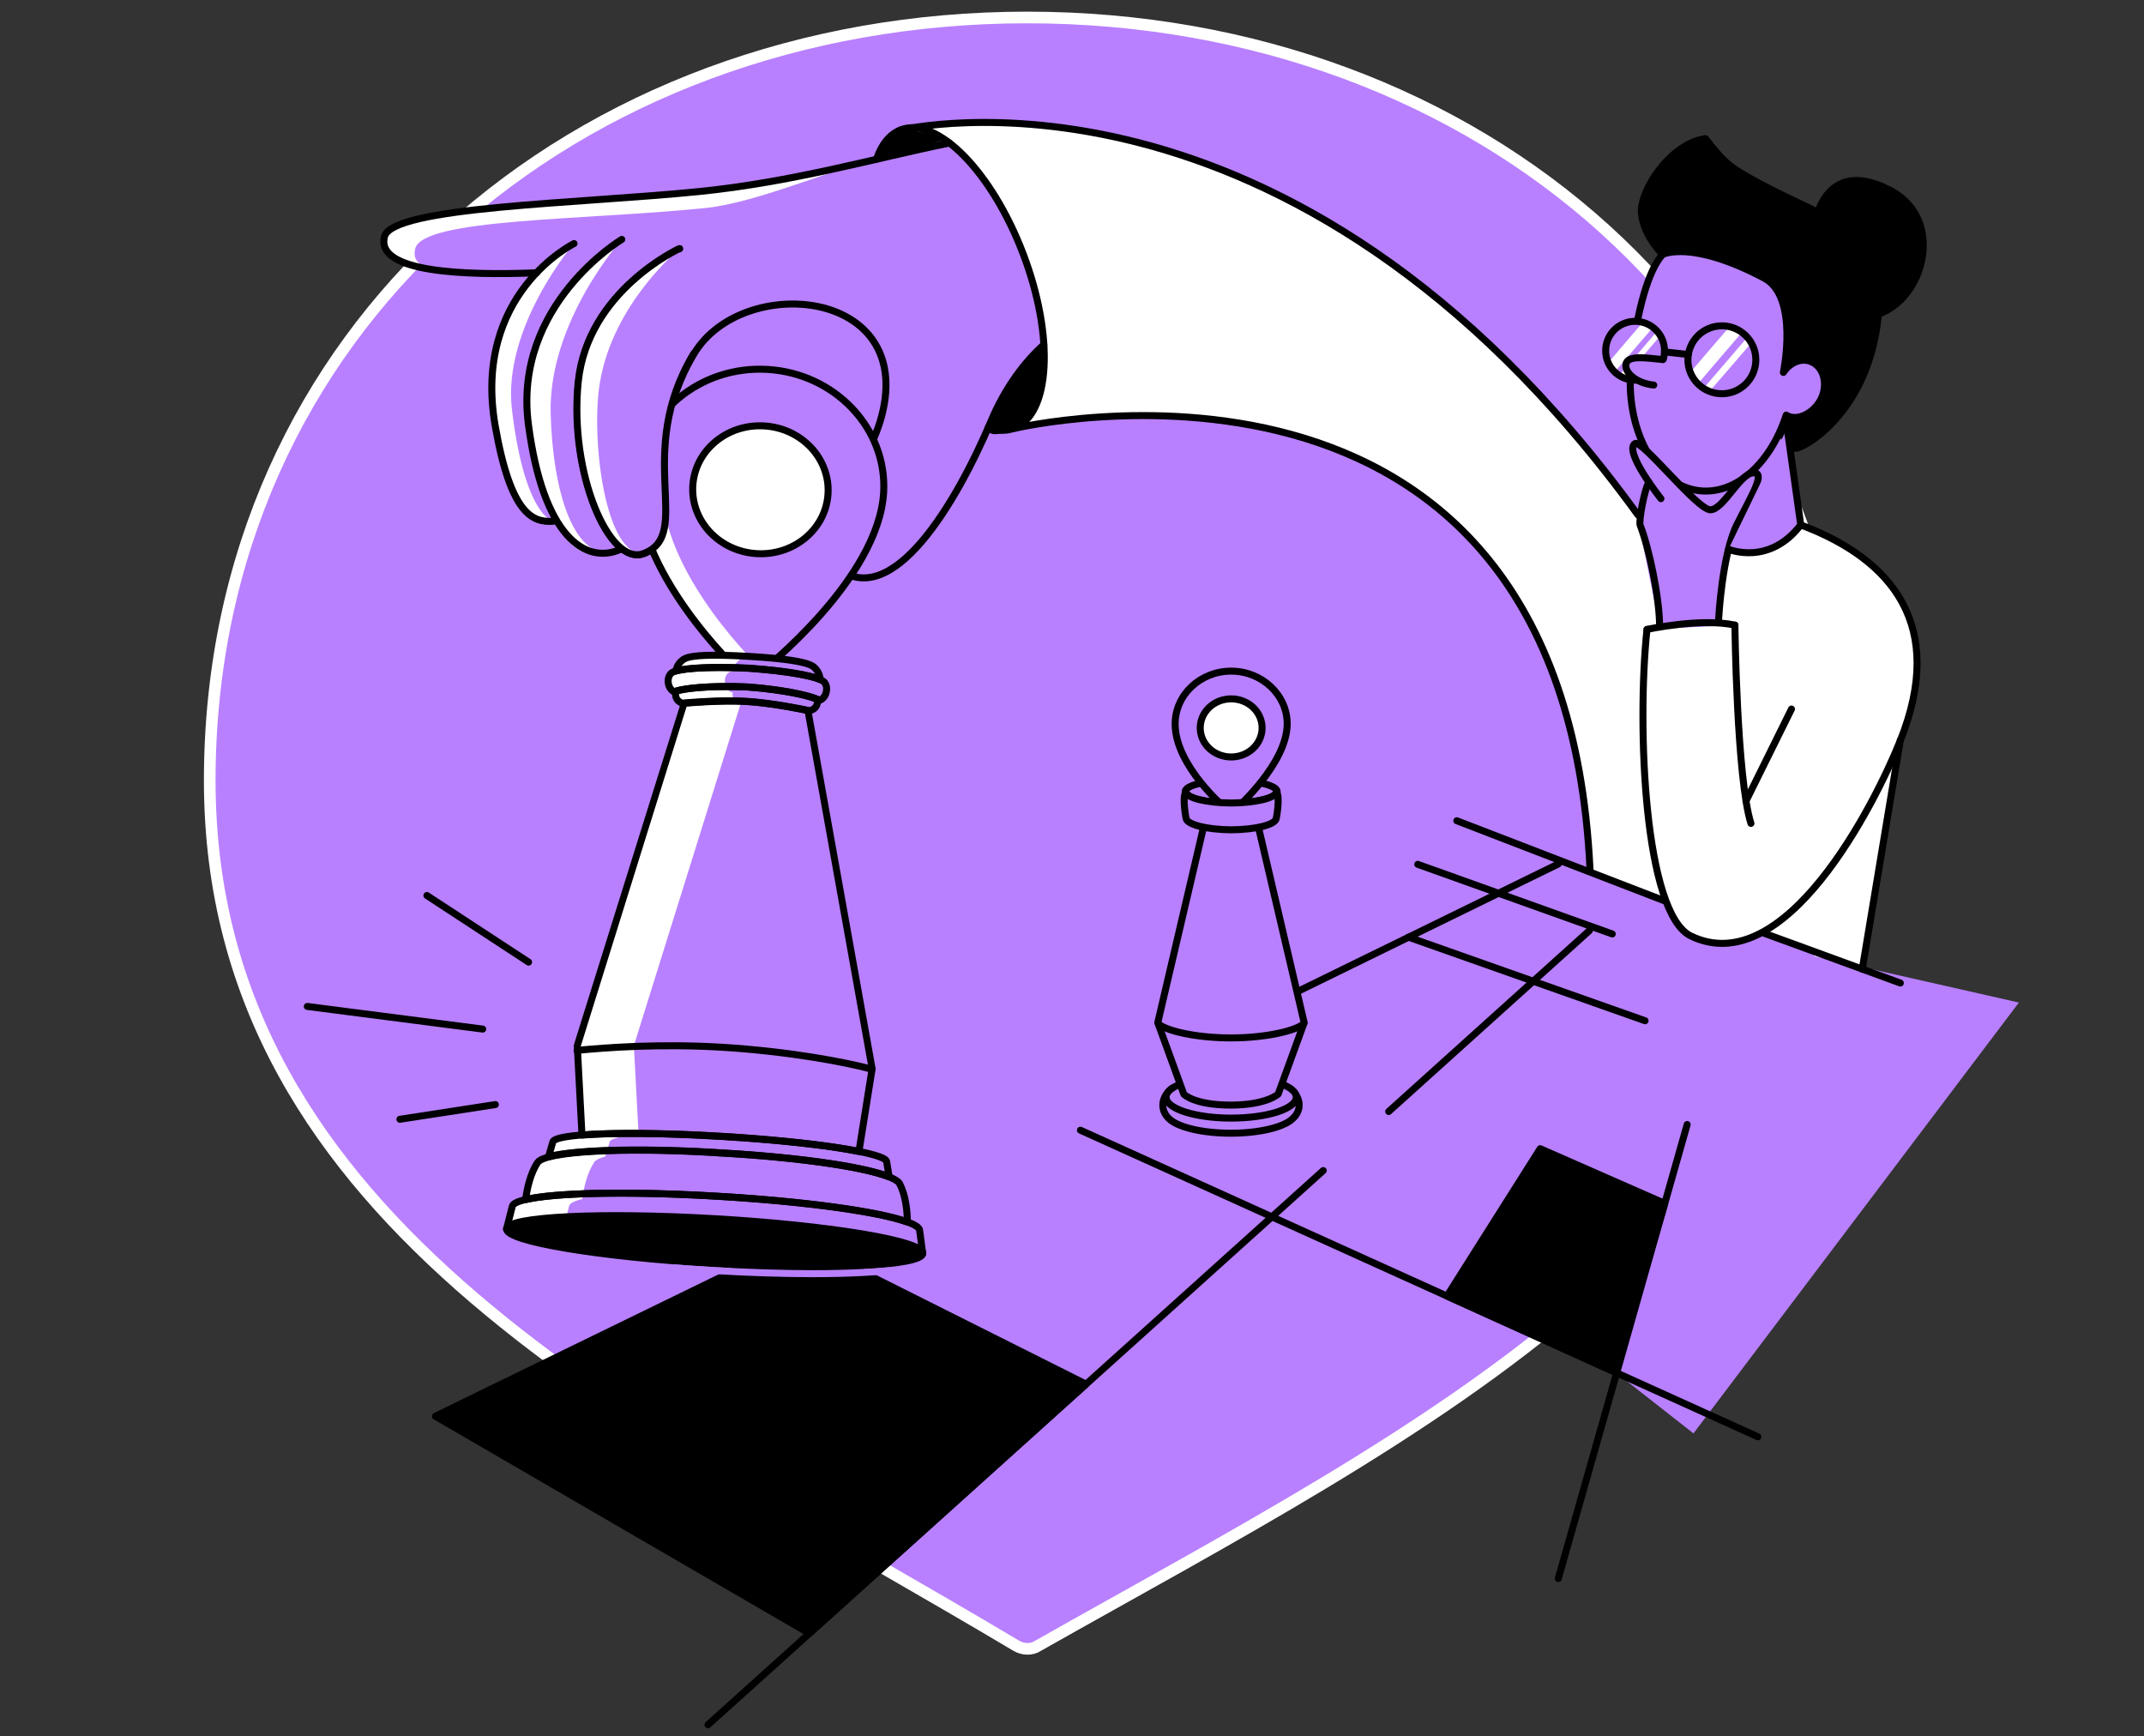 <svg width="368" height="298" viewBox="0 0 368 298" fill="none" xmlns="http://www.w3.org/2000/svg">
<rect x="0" y="0" width="368" height="298" fill="#333333" stroke="none"/>
<path d="M176.309 3C98.814 3 36 56.53 36 133.944C36 210.707 110.986 244.628 174.451 282.452C175.566 283.102 177.053 283.195 178.168 282.452C243.212 245.65 316.619 210.614 316.619 133.851C316.619 56.437 253.805 3 176.309 3Z" fill="#B880FF" stroke="white" stroke-width="2" stroke-linecap="round" stroke-linejoin="round"/>
<path d="M158.505 21.626C158.505 21.626 170.551 27.196 175.278 42.675C180.006 58.153 179.521 67.35 178.16 69.746C176.8 72.142 175.084 73.859 175.084 73.859C175.084 73.859 205.07 65.504 232.498 78.619C259.925 91.734 267.308 114.045 269.996 127.581C272.684 141.149 272.878 149.179 272.878 149.179L285.669 154.587C285.669 154.587 288.486 162.003 294.574 161.711C300.63 161.42 302.119 160.157 302.119 160.157L319.638 166.698L326.503 127.192C326.503 127.192 333.4 106.079 322.552 98.242C311.704 90.406 309.049 90.406 309.049 90.406C309.049 90.406 308.304 93.579 303.123 94.583C302.346 94.745 296.679 94.292 296.679 94.292C296.064 97.239 295.772 106.565 294.833 106.921C293.927 107.277 284.86 107.666 284.86 107.666L280.909 88.074C280.909 88.074 262.16 59.999 232.854 41.153C203.548 22.306 172.396 19.521 158.505 21.626Z" fill="white"/>
<path d="M168.705 237.745L224.564 234.247L257.205 219.772L290.671 245.998L346.524 172.059L307.009 163.104L232.66 153.907L168.705 237.745Z" fill="#B880FF"/>
<path d="M300.403 73.988L307.495 75.899L305.973 84.221C305.973 84.221 303.415 87.006 302.799 86.876C302.152 86.779 295.449 84.901 295.449 84.901L300.403 73.988Z" fill="#B880FF"/>
<path d="M74.732 243.055L136.938 212.746L186.418 237.55L138.913 280.327L74.732 243.055Z" fill="black" stroke="black" stroke-width="1.2" stroke-miterlimit="10" stroke-linecap="round" stroke-linejoin="round"/>
<path d="M121.524 296L227.122 200.894" stroke="black" stroke-width="1.2" stroke-miterlimit="10" stroke-linecap="round" stroke-linejoin="round"/>
<path d="M250.049 140.857L285.669 154.587" stroke="black" stroke-width="1.2" stroke-miterlimit="10" stroke-linecap="round" stroke-linejoin="round"/>
<path d="M302.864 160.189L326.179 168.706" stroke="black" stroke-width="1.2" stroke-miterlimit="10" stroke-linecap="round" stroke-linejoin="round"/>
<path d="M267.47 270.904L289.587 192.992" stroke="black" stroke-width="1.2" stroke-miterlimit="10" stroke-linecap="round" stroke-linejoin="round"/>
<path d="M185.447 193.964L301.731 246.585" stroke="black" stroke-width="1.2" stroke-miterlimit="10" stroke-linecap="round" stroke-linejoin="round"/>
<path d="M248.365 222.428L264.362 197.137L285.734 206.528L277.25 235.51L248.365 222.428Z" fill="black" stroke="black" stroke-width="1.2" stroke-miterlimit="10" stroke-linecap="round" stroke-linejoin="round"/>
<path d="M238.359 190.758L272.813 159.704" stroke="black" stroke-width="1.2" stroke-miterlimit="10" stroke-linecap="round" stroke-linejoin="round"/>
<path d="M241.759 160.837L282.366 175.182" stroke="black" stroke-width="1.2" stroke-miterlimit="10" stroke-linecap="round" stroke-linejoin="round"/>
<path d="M203.386 179.619L267.47 148.273" stroke="black" stroke-width="1.2" stroke-miterlimit="10" stroke-linecap="round" stroke-linejoin="round"/>
<path d="M243.346 148.338L276.732 160.287" stroke="black" stroke-width="1.2" stroke-miterlimit="10" stroke-linecap="round" stroke-linejoin="round"/>
<path d="M162.973 24.541C149.761 27.261 136.031 31.244 120.067 32.863C99.278 34.968 67.252 35.421 65.989 40.635C64.467 46.755 79.654 47.305 92.121 46.819" fill="#B880FF"/>
<path d="M98.533 41.8C98.533 41.8 81.047 50.349 84.997 73.081C87.685 88.495 91.538 89.661 94.906 89.467" fill="#B880FF"/>
<path d="M106.726 41.088C106.726 41.088 88.009 52.26 90.696 72.823C93.222 92.09 100.476 96.98 106.564 94.259" fill="#B880FF"/>
<path d="M71.267 42.675C72.562 37.461 100.184 37.817 120.974 35.712C129.911 34.806 142.605 29.074 150.441 27.326L162.973 24.541C149.761 27.261 136.031 31.244 120.067 32.863C99.278 34.968 67.252 35.421 65.989 40.635C64.629 46.107 76.74 47.143 88.268 46.949C78.553 46.722 70.134 47.37 71.267 42.675Z" fill="white"/>
<path d="M87.879 70.361C86.163 56.146 98.501 41.8 98.501 41.8C98.501 41.8 81.014 50.349 84.965 73.081C87.653 88.495 91.506 89.661 94.874 89.467C94.906 89.467 90.049 88.495 87.879 70.361Z" fill="white"/>
<path d="M94.517 70.944C94.129 55.109 106.726 41.088 106.726 41.088C106.726 41.088 88.009 52.26 90.696 72.823C93.125 91.539 98.986 97.012 104.945 94.778C98.533 95.781 94.874 84.545 94.517 70.944Z" fill="white"/>
<path d="M116.667 42.675C116.667 42.675 100.897 49.896 99.31 65.569C97.724 81.242 104.653 97.206 110.514 95.004C119.258 91.734 108.701 77.971 119.16 60.647C127.45 46.949 157.048 49.41 151.348 71.333C148.596 81.954 137.262 92.122 143.479 97.303C153.032 105.269 164.236 86.164 170.13 72.207C172.559 66.443 175.926 62.039 179.165 59.157" fill="#B880FF"/>
<path d="M116.667 42.675C116.667 42.675 100.897 49.896 99.31 65.569C97.724 81.242 104.653 97.206 110.514 95.004C119.258 91.734 108.701 77.971 119.16 60.647C127.45 46.949 157.048 49.41 151.348 71.333C148.596 81.954 137.262 92.122 143.479 97.303C153.032 105.269 164.236 86.164 170.13 72.207C172.559 66.443 175.926 62.039 179.165 59.157" stroke="black" stroke-width="1.2" stroke-miterlimit="10" stroke-linecap="round" stroke-linejoin="round"/>
<path d="M162.973 24.541C149.761 27.261 136.031 31.244 120.067 32.863C99.278 34.968 67.252 35.421 65.989 40.635C64.467 46.755 79.654 47.305 92.121 46.819" stroke="black" stroke-width="1.2" stroke-miterlimit="10" stroke-linecap="round" stroke-linejoin="round"/>
<path d="M98.533 41.8C98.533 41.8 81.047 50.349 84.997 73.081C87.685 88.495 91.538 89.661 94.906 89.467" stroke="black" stroke-width="1.2" stroke-miterlimit="10" stroke-linecap="round" stroke-linejoin="round"/>
<path d="M106.726 41.088C106.726 41.088 88.009 52.26 90.696 72.823C93.222 92.09 100.476 96.98 106.564 94.259" stroke="black" stroke-width="1.2" stroke-miterlimit="10" stroke-linecap="round" stroke-linejoin="round"/>
<path d="M174.081 73.535C174.081 73.535 268.215 51.094 272.911 149.179" stroke="black" stroke-width="1.2" stroke-miterlimit="10" stroke-linecap="round" stroke-linejoin="round"/>
<path d="M154.619 22.306C154.619 22.306 221.455 6.115 281.136 88.366" stroke="black" stroke-width="1.2" stroke-miterlimit="10" stroke-linecap="round" stroke-linejoin="round"/>
<path d="M150.442 27.326C151.284 24.8 152.708 23.019 154.619 22.274C160.869 19.91 170.259 29.463 175.635 43.614C181.01 57.765 180.298 71.139 174.048 73.502C172.688 74.021 171.166 73.956 169.579 73.438" stroke="black" stroke-width="1.2" stroke-miterlimit="10" stroke-linecap="round" stroke-linejoin="round"/>
<path d="M73.273 153.686L90.727 165.117" stroke="black" stroke-width="1.2" stroke-miterlimit="10" stroke-linecap="round" stroke-linejoin="round"/>
<path d="M52.743 172.726L82.858 176.612" stroke="black" stroke-width="1.2" stroke-miterlimit="10" stroke-linecap="round" stroke-linejoin="round"/>
<path d="M68.642 192.091L85.028 189.565" stroke="black" stroke-width="1.2" stroke-miterlimit="10" stroke-linecap="round" stroke-linejoin="round"/>
<path d="M287.871 45.201L285.41 43.679C285.41 43.679 282.172 40.635 281.751 36.717C281.33 32.831 286.641 24.638 292.729 23.796C296.096 28.135 297.1 28.815 301.504 31.212C315.202 38.659 324.074 38.951 322.358 54.559C320.642 70.167 310.603 76.385 308.434 76.903C306.264 77.421 305.196 71.592 306.232 69.941C307.236 68.321 287.871 45.201 287.871 45.201Z" fill="black" stroke="black" stroke-width="1.2" stroke-miterlimit="10" stroke-linecap="round" stroke-linejoin="round"/>
<path d="M306.102 63.917C307.203 62.266 309.049 61.424 310.7 62.007C312.74 62.719 313.712 65.31 312.838 67.836C311.963 70.361 309.146 72.207 307.106 71.495C306.912 71.43 306.75 71.333 306.588 71.236C303.965 79.396 298.039 84.901 291.757 84.221C284.082 83.411 278.804 73.664 279.97 62.428C280.941 53.166 283.014 46.204 285.378 43.679C285.378 43.679 290.235 41.088 302.799 47.726C308.822 50.9 306.102 63.917 306.102 63.917Z" fill="#B880FF" stroke="black" stroke-width="1.2" stroke-miterlimit="10" stroke-linecap="round" stroke-linejoin="round"/>
<path d="M280.65 65.245C283.44 65.245 285.701 62.983 285.701 60.194C285.701 57.404 283.44 55.142 280.65 55.142C277.86 55.142 275.598 57.404 275.598 60.194C275.598 62.983 277.86 65.245 280.65 65.245Z" fill="#B880FF"/>
<path d="M281.978 55.304L276.052 62.234C276.311 62.816 276.699 63.367 277.153 63.82L283.726 56.178C283.176 55.757 282.593 55.466 281.978 55.304Z" fill="white"/>
<path d="M300.597 58.866C300.403 58.51 300.176 58.218 299.917 57.894L292.405 66.638C292.728 66.832 293.085 67.026 293.441 67.156L300.597 58.866Z" fill="white"/>
<path d="M296.841 56.081L290.138 63.885C290.429 64.63 290.883 65.31 291.433 65.86L298.978 57.052C298.363 56.599 297.651 56.243 296.841 56.081Z" fill="white"/>
<path d="M284.989 57.603C284.827 57.344 284.633 57.085 284.439 56.826L277.93 64.436C278.189 64.597 278.48 64.759 278.772 64.889" fill="white"/>
<path d="M280.65 65.245C283.44 65.245 285.701 62.983 285.701 60.194C285.701 57.404 283.44 55.142 280.65 55.142C277.86 55.142 275.598 57.404 275.598 60.194C275.598 62.983 277.86 65.245 280.65 65.245Z" stroke="black" stroke-width="1.2" stroke-miterlimit="10" stroke-linecap="round" stroke-linejoin="round"/>
<path d="M295.546 67.576C298.765 67.576 301.375 64.967 301.375 61.748C301.375 58.529 298.765 55.919 295.546 55.919C292.327 55.919 289.717 58.529 289.717 61.748C289.717 64.967 292.327 67.576 295.546 67.576Z" stroke="black" stroke-width="1.2" stroke-miterlimit="10" stroke-linecap="round" stroke-linejoin="round"/>
<path d="M285.702 60.388L289.782 60.841" stroke="black" stroke-width="1.2" stroke-miterlimit="10" stroke-linecap="round" stroke-linejoin="round"/>
<path d="M282.722 63.432L284.05 61.586L287.256 62.136L285.475 65.342L282.722 63.432Z" fill="#B880FF"/>
<path d="M283.856 66.087C280.844 65.763 278.934 64.015 279.063 62.59C279.257 60.873 282.463 61.424 285.442 61.715" fill="#B880FF"/>
<path d="M283.856 66.087C280.844 65.763 278.934 64.015 279.063 62.59C279.257 60.873 282.463 61.424 285.442 61.715" stroke="black" stroke-width="1.2" stroke-miterlimit="10" stroke-linecap="round" stroke-linejoin="round"/>
<path d="M282.69 108.022C280.909 124.925 282.269 156.822 290.235 160.643C306.297 168.382 321.646 138.429 326.212 126.998C333.951 107.504 325.078 96.105 309.081 90.082" stroke="black" stroke-width="1.2" stroke-miterlimit="10" stroke-linecap="round" stroke-linejoin="round"/>
<path d="M294.995 106.176C294.995 106.176 295.578 95.134 298.136 90.017C300.694 84.901 303.188 80.983 300.889 81.145C298.59 81.339 295.837 87.394 293.603 87.492C291.368 87.589 281.751 75.284 280.618 76.125C278.675 77.55 285.086 85.581 285.086 85.581" fill="#B880FF"/>
<path d="M294.995 106.176C294.995 106.176 295.578 95.134 298.136 90.017C300.694 84.901 303.188 80.983 300.889 81.145C298.59 81.339 295.837 87.394 293.603 87.492C291.368 87.589 281.751 75.284 280.618 76.125C278.675 77.55 285.086 85.581 285.086 85.581" stroke="black" stroke-width="1.2" stroke-miterlimit="10" stroke-linecap="round" stroke-linejoin="round"/>
<path d="M283.014 82.732C282.269 83.962 281.233 89.37 281.524 90.147C283.014 93.968 284.86 102.517 284.86 107.601" fill="#B880FF"/>
<path d="M283.014 82.732C282.269 83.962 281.233 89.37 281.524 90.147C283.014 93.968 284.86 102.517 284.86 107.601" stroke="black" stroke-width="1.2" stroke-miterlimit="10" stroke-linecap="round" stroke-linejoin="round"/>
<path d="M282.69 108.022C282.69 108.022 291.886 106.014 297.78 107.277Z" fill="#B880FF"/>
<path d="M282.69 108.022C282.69 108.022 291.886 106.014 297.78 107.277" stroke="black" stroke-width="1.2" stroke-miterlimit="10" stroke-linecap="round" stroke-linejoin="round"/>
<path d="M297.78 107.277C297.78 107.277 298.104 133.636 300.533 141.311" stroke="black" stroke-width="1.2" stroke-miterlimit="10" stroke-linecap="round" stroke-linejoin="round"/>
<path d="M307.495 121.687L299.691 137.457" stroke="black" stroke-width="1.2" stroke-miterlimit="10" stroke-linecap="round" stroke-linejoin="round"/>
<path d="M319.638 166.342L326.179 126.998" stroke="black" stroke-width="1.2" stroke-miterlimit="10" stroke-linecap="round" stroke-linejoin="round"/>
<path d="M296.679 94.26C296.679 94.26 303.609 97.206 309.081 90.082L306.75 73.47" fill="#B880FF"/>
<path d="M296.679 94.26C296.679 94.26 303.609 97.206 309.081 90.082L306.75 73.47" stroke="black" stroke-width="1.2" stroke-miterlimit="10" stroke-linecap="round" stroke-linejoin="round"/>
<path d="M311.381 39.08C311.381 39.08 312.644 26.645 324.269 32.571C335.894 38.497 328.381 56.89 317.371 54.073C306.329 51.288 311.381 39.08 311.381 39.08Z" fill="black" stroke="black" stroke-width="1.2" stroke-miterlimit="10" stroke-linecap="round" stroke-linejoin="round"/>
<path d="M131.725 63.399C120.099 62.719 110.093 71.074 109.446 82.051C108.507 97.854 126.414 114.822 127.191 115.534C127.58 115.891 128.098 116.117 128.616 116.15C129.166 116.182 129.717 116.02 130.17 115.664C131.012 115.016 150.798 99.376 151.672 84.512C152.287 73.567 143.35 64.079 131.725 63.399Z" fill="#B880FF"/>
<path d="M113.623 82.051C113.655 81.274 113.785 80.497 113.915 79.72H109.77C109.64 80.465 109.543 81.242 109.478 82.051C108.539 97.854 126.446 114.822 127.224 115.534C127.612 115.891 128.13 116.117 128.648 116.15C129.199 116.182 129.749 116.02 130.203 115.664C130.267 115.599 130.527 115.405 130.915 115.081C127.968 112.264 112.749 96.656 113.623 82.051Z" fill="white"/>
<path d="M142.125 84.736C142.481 78.684 137.573 73.472 131.164 73.096C124.754 72.719 119.27 77.32 118.914 83.372C118.559 89.425 123.466 94.636 129.876 95.013C136.285 95.39 141.77 90.789 142.125 84.736Z" fill="white"/>
<path d="M131.725 63.399C120.099 62.719 110.093 71.074 109.446 82.051C108.507 97.854 126.414 114.822 127.191 115.534C127.58 115.891 128.098 116.117 128.616 116.15C129.166 116.182 129.717 116.02 130.17 115.664C131.012 115.016 150.798 99.376 151.672 84.512C152.287 73.567 143.35 64.079 131.725 63.399Z" stroke="black" stroke-width="1.2" stroke-miterlimit="10" stroke-linecap="round" stroke-linejoin="round"/>
<path d="M142.125 84.736C142.481 78.684 137.573 73.472 131.164 73.096C124.754 72.719 119.27 77.32 118.914 83.372C118.559 89.425 123.466 94.636 129.876 95.013C136.285 95.39 141.77 90.789 142.125 84.736Z" stroke="black" stroke-width="1.2" stroke-miterlimit="10" stroke-linecap="round" stroke-linejoin="round"/>
<path d="M158.246 211.191C158.278 210.641 157.436 210.123 156.141 209.637C156.108 207.726 155.849 205.071 154.813 203.096C154.619 202.707 154.003 202.286 153.032 201.898L152.611 199.437C152.643 198.724 150.441 198.076 147.819 197.558L150.053 183.407C149.956 182.792 139.334 123.565 139.075 122.076C139.108 122.076 139.108 122.076 139.108 122.076C139.14 122.076 139.82 122.043 140.306 121.493C140.597 121.169 140.694 120.716 140.694 120.198C140.759 120.23 140.824 120.262 140.856 120.295L140.889 120.327H140.921C141.536 120.1 141.99 119.55 142.184 118.837C142.346 118.157 142.216 117.477 141.828 117.056C141.698 116.895 141.439 116.765 141.083 116.603C141.083 115.664 140.468 114.757 139.82 114.336C138.622 113.559 135.125 113.009 128.843 112.652C122.56 112.296 119.031 112.393 117.768 113.041C117.088 113.397 116.343 114.207 116.246 115.146C115.89 115.243 115.631 115.373 115.469 115.502C115.015 115.858 114.821 116.538 114.886 117.218C114.983 117.963 115.372 118.546 115.955 118.837L115.987 118.87L116.019 118.837C116.052 118.805 116.116 118.773 116.214 118.773C116.116 119.291 116.181 119.744 116.44 120.1C116.829 120.683 117.509 120.813 117.541 120.813H117.574C117.12 122.27 99.44 178.906 99.245 179.489L100.055 194.774C97.4 195 95.133 195.389 95.068 196.069L94.356 198.497C93.352 198.789 92.704 199.113 92.445 199.469C91.182 201.347 90.632 203.938 90.373 205.816C89.013 206.14 88.138 206.561 88.106 207.111L87.102 211.029L158.634 215.239H158.731L158.246 211.191Z" fill="#B880FF"/>
<path d="M96.655 210.997L97.659 207.079C97.691 206.528 98.598 206.107 99.925 205.783C100.184 203.905 100.767 201.315 101.998 199.436C102.257 199.08 102.904 198.756 103.908 198.465L104.621 196.036C104.653 195.356 106.92 194.968 109.608 194.741L108.798 179.457C108.992 178.874 126.673 122.237 127.126 120.78C127.094 120.78 127.094 120.78 127.094 120.78C127.061 120.78 126.381 120.651 125.993 120.068C125.766 119.712 125.669 119.258 125.766 118.74C125.701 118.773 125.637 118.805 125.572 118.805L125.54 118.837L125.507 118.805C124.924 118.514 124.536 117.898 124.439 117.186C124.341 116.473 124.568 115.826 125.021 115.47C125.183 115.34 125.442 115.211 125.799 115.113C125.896 114.174 126.641 113.332 127.321 113.009C127.644 112.847 128.098 112.717 128.713 112.62C128.681 112.62 128.616 112.62 128.583 112.62C122.301 112.264 118.772 112.361 117.509 113.009C116.829 113.365 116.084 114.174 115.987 115.113C115.631 115.211 115.372 115.34 115.21 115.47C114.756 115.826 114.562 116.506 114.627 117.186C114.724 117.931 115.112 118.514 115.695 118.805L115.728 118.837L115.76 118.805C115.793 118.773 115.857 118.74 115.954 118.74C115.857 119.258 115.922 119.712 116.181 120.068C116.57 120.651 117.25 120.78 117.282 120.78H117.314C116.861 122.237 99.18 178.874 98.986 179.457L99.796 194.741C97.14 194.968 94.874 195.356 94.809 196.036L94.097 198.465C93.093 198.756 92.445 199.08 92.186 199.436C90.923 201.315 90.373 203.905 90.114 205.783C88.753 206.107 87.879 206.528 87.847 207.079L86.843 210.997L158.375 215.207H158.472L158.407 214.624L96.655 210.997Z" fill="white"/>
<path d="M138.687 122.011C138.687 121.979 138.687 121.946 138.654 121.914C137.651 121.687 132.372 120.619 128.098 120.359C123.791 120.1 118.448 120.554 117.444 120.651C117.444 120.683 117.412 120.716 117.412 120.748C117.412 120.78 99.084 179.457 99.084 179.457L99.893 194.806C105.042 194.385 113.688 194.417 123.726 195.033C133.765 195.615 142.378 196.587 147.43 197.623L149.697 183.407C149.697 183.375 138.687 122.076 138.687 122.011Z" stroke="black" stroke-width="1.2" stroke-miterlimit="10" stroke-linecap="round" stroke-linejoin="round"/>
<path d="M123.111 205.298C103.39 204.132 88.041 204.974 87.912 207.111L86.94 210.932L158.375 215.142L157.857 211.224C157.987 209.054 142.864 206.431 123.111 205.298Z" stroke="black" stroke-width="1.2" stroke-miterlimit="10" stroke-linecap="round" stroke-linejoin="round"/>
<path d="M123.111 205.298C138.395 206.204 150.927 207.985 155.752 209.734C155.72 207.823 155.461 205.168 154.424 203.16C153.421 201.185 141.31 198.918 124.341 197.915C124.082 197.915 123.823 197.882 123.564 197.882C123.305 197.85 123.046 197.85 122.787 197.817C105.819 196.814 93.514 197.688 92.283 199.501C91.02 201.379 90.47 204.002 90.211 205.881C95.165 204.682 107.827 204.391 123.111 205.298Z" stroke="black" stroke-width="1.2" stroke-miterlimit="10" stroke-linecap="round" stroke-linejoin="round"/>
<path d="M122.755 197.785C123.014 197.785 123.273 197.817 123.532 197.85C123.791 197.85 124.05 197.882 124.309 197.882C138.007 198.691 148.531 200.343 152.611 201.962L152.19 199.404C152.287 197.914 139.853 195.971 123.694 195C107.535 194.061 94.971 194.514 94.874 196.036L94.162 198.497C98.436 197.396 109.09 196.975 122.755 197.785Z" stroke="black" stroke-width="1.2" stroke-miterlimit="10" stroke-linecap="round" stroke-linejoin="round"/>
<path d="M141.472 117.056C140.727 116.247 136.031 115.211 128.454 114.692C120.877 114.336 116.084 114.79 115.242 115.502C114.368 116.247 114.497 118.125 115.728 118.74C116.408 118.352 120.682 117.574 128.292 117.898C135.87 118.449 140.014 119.744 140.662 120.197C141.893 119.744 142.249 117.898 141.472 117.056Z" stroke="black" stroke-width="1.2" stroke-miterlimit="10" stroke-linecap="round" stroke-linejoin="round"/>
<path d="M128.26 117.898C121.427 117.607 117.282 118.19 116.019 118.611C115.631 120.424 117.25 120.716 117.25 120.716C117.25 120.716 123.338 120.133 128.098 120.392C132.858 120.683 138.816 121.978 138.816 121.978C138.816 121.978 140.468 121.881 140.306 120.035C139.108 119.485 135.06 118.416 128.26 117.898Z" stroke="black" stroke-width="1.2" stroke-miterlimit="10" stroke-linecap="round" stroke-linejoin="round"/>
<path d="M139.496 114.336C138.298 113.559 134.671 113.009 128.583 112.652C122.496 112.296 118.836 112.393 117.541 113.041C116.829 113.397 116.116 114.239 116.052 115.146C117.865 114.628 122.204 114.369 128.486 114.66C134.736 115.114 139.043 115.858 140.759 116.603C140.759 115.696 140.144 114.757 139.496 114.336Z" stroke="black" stroke-width="1.2" stroke-miterlimit="10" stroke-linecap="round" stroke-linejoin="round"/>
<path d="M158.394 215.112C158.519 212.987 142.627 210.325 122.899 209.165C103.17 208.006 87.076 208.788 86.951 210.913C86.826 213.038 102.718 215.7 122.447 216.859C142.175 218.019 158.269 217.236 158.394 215.112Z" fill="black" stroke="black" stroke-width="1.2" stroke-miterlimit="10" stroke-linecap="round" stroke-linejoin="round"/>
<path d="M149.664 183.504C145.228 182.306 135.481 180.428 123.726 179.716C113.105 179.1 104.07 179.78 99.051 180.266" stroke="black" stroke-width="1.2" stroke-miterlimit="10" stroke-linecap="round" stroke-linejoin="round"/>
<path d="M152.644 217.473C150.863 217.668 149.082 217.732 147.786 217.797C145.293 217.927 142.508 217.991 139.496 217.991C134.283 217.991 128.454 217.797 122.399 217.441C120.132 217.311 117.898 217.149 115.696 216.988V218.186C117.865 218.348 120.067 218.509 122.334 218.639C128.325 218.995 134.283 219.19 139.496 219.19C142.54 219.19 145.358 219.125 147.851 218.995C149.632 218.898 151.219 218.801 152.644 218.671V217.473Z" fill="#B880FF"/>
<path d="M116.667 42.675C116.667 42.675 100.897 49.896 99.31 65.569C97.724 81.242 104.653 97.206 110.514 95.004C119.258 91.734 109.64 80.303 117.574 63.399" fill="#B880FF"/>
<path d="M102.969 65.634C105.269 51.936 116.667 42.675 116.667 42.675C116.667 42.675 100.897 49.896 99.31 65.569C97.724 81.242 104.653 97.206 110.514 95.004C111.065 94.778 110.093 95.296 110.514 95.004C103.779 95.49 101.383 75.057 102.969 65.634Z" fill="white"/>
<path d="M116.602 42.675C116.602 42.675 100.832 49.896 99.245 65.569C97.659 81.242 104.588 97.206 110.45 95.004C119.193 91.734 108.636 77.971 119.096 60.647" stroke="black" stroke-width="1.2" stroke-miterlimit="10" stroke-linecap="round" stroke-linejoin="round"/>
<path d="M221.65 186.969C220.549 185.998 220.128 187.682 219.124 188.297C217.116 187.649 214.364 187.261 211.288 187.261C208.211 187.261 205.491 187.649 203.451 188.297C202.447 187.682 202.026 185.998 200.925 186.969C199.241 188.459 199.079 190.661 200.828 192.151C202.415 193.511 206.495 194.482 211.255 194.482C216.015 194.482 220.095 193.511 221.682 192.151C223.528 190.661 223.334 188.459 221.65 186.969Z" fill="#B880FF" stroke="black" stroke-width="1.2" stroke-miterlimit="10" stroke-linecap="round" stroke-linejoin="round"/>
<path d="M211.32 137.813C215.684 137.813 219.221 136.943 219.221 135.87C219.221 134.797 215.684 133.927 211.32 133.927C206.956 133.927 203.419 134.797 203.419 135.87C203.419 136.943 206.956 137.813 211.32 137.813Z" fill="#B880FF" stroke="black" stroke-width="1.2" stroke-miterlimit="10" stroke-linecap="round" stroke-linejoin="round"/>
<path d="M211.32 191.891C217.49 191.891 222.491 190.282 222.491 188.297C222.491 186.312 217.49 184.703 211.32 184.703C205.15 184.703 200.148 186.312 200.148 188.297C200.148 190.282 205.15 191.891 211.32 191.891Z" fill="#B880FF" stroke="black" stroke-width="1.2" stroke-miterlimit="10" stroke-linecap="round" stroke-linejoin="round"/>
<path d="M223.852 175.506L215.918 141.602L211.288 141.214L206.657 141.602L198.723 175.506L203.192 187.779C203.192 187.779 204.908 189.657 211.255 189.657C217.343 189.657 219.383 187.779 219.383 187.779L223.852 175.506Z" fill="#B880FF" stroke="black" stroke-width="1.2" stroke-miterlimit="10" stroke-linecap="round" stroke-linejoin="round"/>
<path d="M223.787 175.668C222.589 176.834 217.44 178.129 211.287 178.129C205.167 178.129 200.051 176.866 198.82 175.7" fill="#B880FF"/>
<path d="M223.787 175.668C222.589 176.834 217.44 178.129 211.287 178.129C205.167 178.129 200.051 176.866 198.82 175.7" stroke="black" stroke-width="1.2" stroke-miterlimit="10" stroke-linecap="round" stroke-linejoin="round"/>
<path d="M211.32 115.178C206.009 115.178 201.702 119.258 201.702 124.245C201.702 131.434 210.284 138.688 210.64 138.979C210.834 139.141 211.061 139.206 211.32 139.206C211.579 139.206 211.806 139.109 212 138.947C212.356 138.623 220.937 130.981 220.937 124.213C220.937 119.258 216.598 115.178 211.32 115.178Z" fill="#B880FF" stroke="black" stroke-width="1.2" stroke-miterlimit="10" stroke-linecap="round" stroke-linejoin="round"/>
<path d="M211.32 129.912C214.253 129.912 216.63 127.679 216.63 124.925C216.63 122.171 214.253 119.938 211.32 119.938C208.387 119.938 206.009 122.171 206.009 124.925C206.009 127.679 208.387 129.912 211.32 129.912Z" fill="white" stroke="black" stroke-width="1.2" stroke-miterlimit="10" stroke-linecap="round" stroke-linejoin="round"/>
<path d="M219.059 135.87C219.059 136.939 215.594 137.781 211.32 137.813C207.045 137.781 203.581 136.939 203.581 135.87C202.836 136.68 203.581 140.469 203.581 140.469C203.775 141.505 207.045 142.379 211.32 142.412C215.594 142.379 218.865 141.537 219.059 140.469C219.059 140.469 219.804 136.68 219.059 135.87Z" fill="#B880FF" stroke="black" stroke-width="1.2" stroke-miterlimit="10" stroke-linecap="round" stroke-linejoin="round"/>
<path d="M150.441 27.326C150.441 27.326 152.579 22.404 154.457 22.209C156.335 22.047 162.973 23.796 162.973 23.796L150.441 27.326Z" fill="black"/>
<path d="M179.164 59.157C179.164 59.157 179.423 71.009 174.339 73.438C169.255 75.866 169.45 73.438 169.45 73.438C169.45 73.438 175.44 61.035 179.164 59.157Z" fill="black"/>
</svg>
